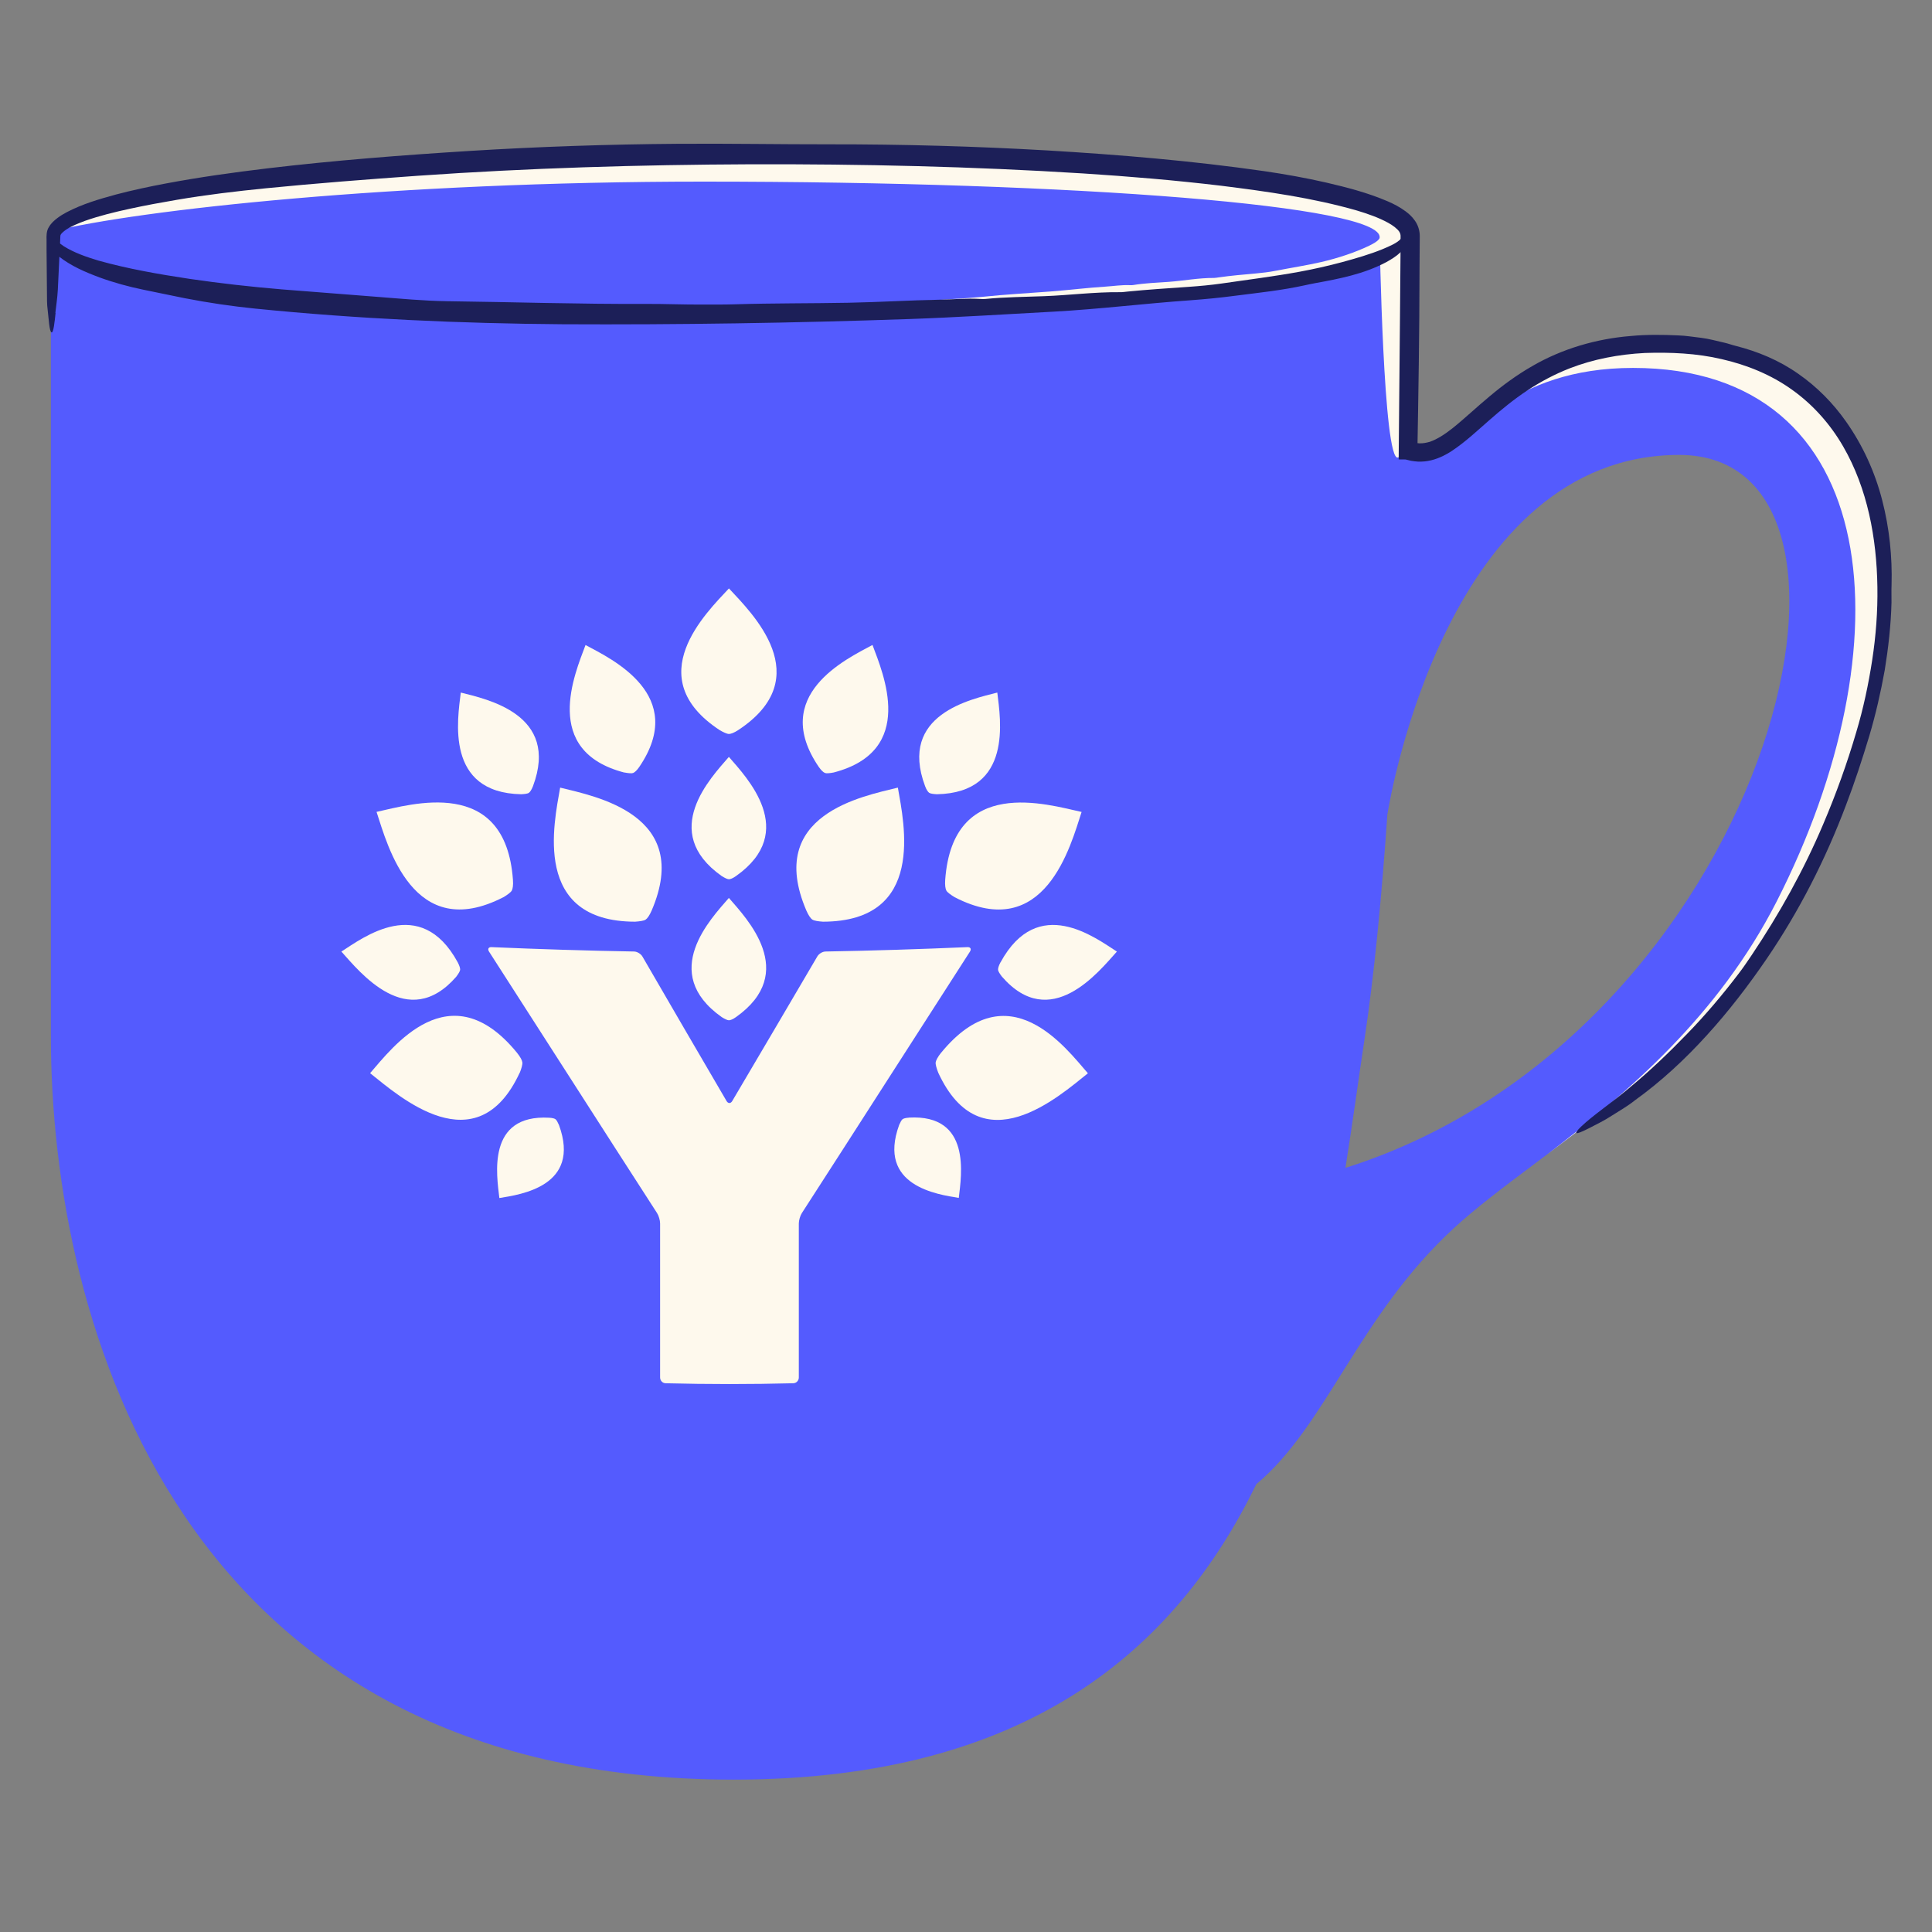 <?xml version="1.0" encoding="UTF-8"?><svg id="a" xmlns="http://www.w3.org/2000/svg" width="300" height="300" viewBox="0 0 300 300"><rect x="0" y="0" width="300" height="300" fill="#808080" stroke="none"/><path d="M257.58,54.13c-25.44,0-29.2,19.68-39.21,16.51h-.48c.48-19.82.48-34.13.48-34.13,0-7.1-47.11-12.85-105.23-12.85S7.9,29.41,7.9,36.51v124.28c0,45.08,20.16,115.55,106.03,115.55,45.75,0,68.7-20.34,81.15-45.88,10.96-9.15,15.85-26.16,30.76-39.83,13.11-12.02,39.95-26.02,54.05-53.67,20.23-39.66,16.97-82.83-22.31-82.83ZM208.92,181.35c1.12-7.02,2.02-13.74,2.95-19.89,1.52-10.07,2.68-22.23,3.56-34.97,0,0,0-.03.01-.09h0s.01-.08.01-.12v.09c.46-2.83,9.47-55.73,45.31-55.73s13.76,89.98-51.84,110.71Z" fill="#545bfe"/><path d="M219.33,69.91c.48-19.81-.96-33.4-.96-33.4,0-7.1-47.11-12.85-105.23-12.85S10.43,29.11,8.01,35.94c13.42-3.32,53.17-7.74,101.16-7.74,58.12,0,105.63,3.76,105.06,8.7,0,0,.57,34.92,2.85,34.14" fill="#fef9ed"/><path d="M240.21,179.27c13.41-10.06,29.64-22.62,39.68-42.31,20.23-39.66,16.97-82.83-22.31-82.83-12.31,0-19.53,4.61-24.86,9,4.9-3.27,11.37-6,20.86-6,39.28,0,42.54,43.17,22.31,82.83-9.07,17.78-23.12,29.72-35.68,39.31" fill="#fef9ed"/><path d="M88,49.68c.33.09.62.19,1,.21,2.72.06,5.48-.14,8.3-.15,1.3,0,2.6,0,3.88,0,2.22.01,4.44,0,6.64-.06,9.59-.23,19.19-.4,28.77-.83,10.78-.49,21.58-1.16,32.37-1.94,4.51-.32,9.01-.79,13.52-1.16,4.25-.34,8.46-1.06,12.73-1.41,1.41-.11,2.83-.28,4.24-.5,2.16-.34,4.34-.56,6.47-1.15.33-.09.66-.19.99-.25,2.26-.47,4.61-.96,6.66-2.48.43-.34.88-.72,1.19-1.22.33-.46.43-1.17.17-1.58-.38-.54-.62-.32-.86.04-.29.35-.83.64-1.43.94-2.18,1.05-4.82,1.93-7.43,2.54-2.36.54-4.78.91-7.19,1.38-1,.2-2.05.31-3.08.41-1.89.17-3.79.33-5.68.6-.25.03-.5.09-.74.09-2.36-.02-4.71.44-7.07.61-1.81.13-3.66.19-5.47.49-.16.03-.34.03-.5.02-1.28-.06-2.57.15-3.85.23-2.82.18-5.63.53-8.46.75-3.53.27-7.07.46-10.6.83-.99.1-1.99.16-2.99.24-1.78.11-3.55.23-5.33.34-6.21.5-12.45.83-18.65,1.25-2.18.14-4.39.17-6.59.23-2.97.09-5.95.18-8.92.27-2.93.1-5.85.16-8.78.2-2.93.04-5.86.11-8.78.05l-3.64-.13c-.25,0-.54-.04-.73.03-.37.13-.98.18-1,.54-.02.31.47.45.84.54Z" fill="#fef9ed"/><path d="M7.86,38.22c.32.59.64,1.08,1.2,1.54,1.99,1.57,4.18,2.49,6.4,3.32,2.22.81,4.5,1.43,6.82,1.91,2.13.44,4.27.88,6.38,1.31,3.64.71,7.33,1.25,10.97,1.62,15.92,1.6,31.86,2.31,47.78,2.43,17.92.09,35.85-.19,53.78-.81,7.49-.26,14.97-.75,22.46-1.15,7.06-.39,14.08-1.26,21.15-1.76,2.33-.17,4.69-.4,7.03-.71,3.58-.46,7.18-.83,10.73-1.61.55-.12,1.1-.24,1.65-.34,3.75-.68,7.57-1.41,11.08-3.28.75-.42,1.51-.88,2.14-1.48.62-.58,1.13-1.4,1.02-2.14-.08-.45-.28-.59-.41-.55-.15.05-.24.27-.5.55-.61.68-1.77,1.16-2.86,1.62-1.98.81-4.14,1.43-6.3,2.02-2.17.58-4.38,1.08-6.61,1.49-3.98.73-8.02,1.23-12.06,1.82-1.67.24-3.42.4-5.13.52-3.15.22-6.3.42-9.45.73-.41.04-.84.11-1.23.1-3.9-.04-7.83.47-11.76.62-3.02.12-6.07.13-9.1.43-.27.03-.56.02-.82,0-2.11-.13-4.27.08-6.39.12-4.68.09-9.36.38-14.06.47-5.86.11-11.74.06-17.61.24-1.65.05-3.31.04-4.96.04-2.95.02-5.89-.11-8.85-.1-10.31.05-20.64-.29-30.93-.42-3.62-.05-7.26-.4-10.88-.68-4.9-.38-9.81-.77-14.71-1.15-4.82-.4-9.63-.94-14.41-1.64-4.77-.72-9.55-1.55-14.15-2.84-1.89-.57-3.79-1.23-5.37-2.23-.31-.21-.65-.48-.89-.63-.26-.13-.5-.38-.68-.61-.19-.23-.28-.47-.48-.49-.14-.02-.28.21-.29.57-.02.37.15.8.32,1.14Z" fill="#1c1f58"/><path d="M244.62,175.63c21.46-11.95,32.9-34.03,35.27-38.67,20.23-39.66,16.97-82.83-22.31-82.83-25.44,0-29.2,19.68-39.21,16.51h-.48c.48-19.82.48-34.13.48-34.13,0-7.1-47.11-12.85-105.23-12.85S7.9,29.41,7.9,36.51v15.07" fill="none"/><path d="M8.6,48.57c.13-1.18.3-2.21.38-3.59.12-2.45.23-4.91.35-7.37l.04-.93c0-.14.05-.21.09-.3.07-.11.39-.44.78-.7.8-.55,1.89-.99,2.97-1.39,2.21-.78,4.58-1.36,6.98-1.88,2.4-.52,4.85-.97,7.32-1.39,4.55-.78,9.16-1.32,13.73-1.78,7.88-.78,15.83-1.39,23.68-1.95,17.16-1.2,34.38-1.71,51.6-1.78,17.22-.05,34.45.34,51.63,1.42,7.17.46,14.33,1.06,21.46,1.91,7.11.89,14.26,1.89,21.09,3.85,1.69.51,3.37,1.09,4.84,1.9.72.39,1.42.91,1.74,1.39.15.25.22.45.2.83v1.35s-.09,10.82-.09,10.82c-.07,7.21-.13,14.43-.2,21.65v.71s.68,0,.68,0c.4,0,.41,0,.77.1.33.09.66.16,1.01.19.34.05.69.06,1.03.05.35,0,.69-.05,1.03-.1,1.37-.23,2.6-.83,3.7-1.54,2.18-1.44,4-3.19,5.89-4.83,1.88-1.65,3.8-3.22,5.86-4.58,2.06-1.36,4.25-2.52,6.54-3.42,3.72-1.45,7.69-2.19,11.7-2.4,4-.13,8.06.04,11.96.96,3.9.89,7.67,2.42,10.91,4.75,3.25,2.31,5.95,5.36,7.94,8.81,3.78,6.54,5.2,14.24,5.31,21.81.06,3.8-.23,7.61-.81,11.38-.58,3.76-1.37,7.5-2.47,11.16-1.41,4.82-3.14,9.62-5.13,14.29-3.03,7.16-6.81,13.93-11.13,20.37-.67.99-1.34,1.99-2.07,2.93-2.47,3.24-5.1,6.35-7.93,9.26-2.82,2.92-5.75,5.73-8.87,8.3-2.65,2.28-5.71,4.3-7.62,6.13-1.22,1.19-.96,1.35,1.19.26,1.2-.62,2.46-1.23,3.63-2,1.18-.75,2.43-1.46,3.54-2.35,4.08-2.93,7.79-6.38,11.17-10.1,3.39-3.72,6.46-7.72,9.29-11.86,5.06-7.41,9.16-15.47,12.33-23.88,1.33-3.47,2.54-7.16,3.63-10.78.99-3.34,1.77-6.75,2.39-10.19.56-3.46.96-6.96,1.05-10.5.01-.92-.03-1.88.01-2.76.12-4.34-.33-8.78-1.45-13.11-1.11-4.33-3-8.52-5.62-12.23-2.01-2.86-4.53-5.42-7.45-7.44-2.91-2.05-6.24-3.44-9.63-4.3-.6-.14-1.23-.38-1.82-.51-1.17-.26-2.36-.6-3.56-.75-1.2-.13-2.42-.35-3.63-.38-2.43-.11-4.87-.14-7.29.09-5.33.42-10.71,1.97-15.4,4.71-2.35,1.35-4.53,2.95-6.55,4.65-2.03,1.68-3.9,3.47-5.78,4.97-1.19.94-2.38,1.71-3.51,2.1-.56.16-1.1.26-1.64.24-.27-.03-.54-.04-.83-.11l-.65-.16c-.19-.07-.39-.07-.6-.07h-.36s2.13,2.22,2.13,2.22c.17-9.54.33-19.1.34-28.64.01-1.81.03-3.62.04-5.43,0-.84-.27-1.72-.78-2.42-.46-.65-.94-1.05-1.4-1.4-.93-.69-1.84-1.15-2.75-1.55-3.22-1.38-6.39-2.18-9.59-2.93-3.19-.73-6.39-1.3-9.6-1.77-11.21-1.61-22.45-2.55-33.69-3.22-11.24-.65-22.48-.96-33.7-.95-7.88.01-15.84-.14-23.77-.08-10.72.08-21.46.44-32.15,1.1-10.53.66-21.07,1.47-31.57,2.72-5.25.63-10.49,1.36-15.7,2.34-2.6.49-5.2,1.04-7.77,1.72-2.57.7-5.14,1.45-7.59,2.72-.51.27-1.01.56-1.49.93-.48.37-.95.76-1.32,1.4-.4.59-.38,1.48-.36,1.93v1.64s.06,6.56.06,6.56c0,.89,0,1.94.1,2.63.17,1.34.26,3.52.62,3.6.3.07.48-1.69.62-3.02Z" fill="#1c1f58"/><path d="M150.23,147.07c-7.34.32-14.68.55-22.03.68-.47,0-1.05.35-1.29.77-4.4,7.5-8.81,15-13.21,22.45-.24.41-.64.41-.88,0-4.36-7.45-8.72-14.94-13.07-22.45-.24-.41-.82-.76-1.29-.77-7.38-.13-14.76-.36-22.14-.68-.47-.02-.64.29-.38.7,8.69,13.49,17.38,27.12,26.09,40.6.26.4.47,1.13.47,1.61,0,7.97,0,15.94,0,23.92,0,.48.38.88.85.89,6.61.17,13.23.17,19.84,0,.47-.01.85-.42.85-.89,0-7.97,0-15.94,0-23.92,0-.48.21-1.2.47-1.61,8.71-13.48,17.41-27.11,26.1-40.6.26-.4.09-.72-.38-.7,0,0,0,0,0,0Z" fill="#fef9ed"/><path d="M111.76,113.38c.57.33,1.13.59,1.43.59.29,0,.79-.18,1.42-.59,12.48-8.2,2.09-18.22-1.42-22.01-3.52,3.79-13.9,13.81-1.43,22.01Z" fill="#fef9ed"/><path d="M98.62,143.12c.71-.05,1.37-.14,1.63-.32.27-.18.6-.64.93-1.39,6.44-14.97-8.81-17.76-14.2-19.11-.95,5.5-4.42,20.79,11.63,20.82h0Z" fill="#fef9ed"/><path d="M78.18,139.32c.6-.37,1.13-.75,1.29-1.03.15-.28.24-.84.18-1.67-1.17-16.23-15.86-11.71-21.18-10.55,1.71,5.21,5.68,20.48,19.71,13.24Z" fill="#fef9ed"/><path d="M80.71,166.58c.26-.66.45-1.3.4-1.62-.04-.32-.31-.84-.84-1.5-10.45-12.78-19.38-.73-22.8,3.18,4.48,3.57,16.54,14.37,23.23-.07,0,0,0,0,0,0Z" fill="#fef9ed"/><path d="M113.18,117.53c-2.75,3.19-10.88,11.59-1.12,18.5.45.28.89.5,1.12.5.23,0,.62-.15,1.11-.5,9.77-6.91,1.64-15.32-1.11-18.5Z" fill="#fef9ed"/><path d="M86.27,173.8c-.16-.12-.49-.21-.98-.24-9.78-.55-8.15,8.98-7.75,12.47,3.33-.54,12.72-1.85,9.26-11.33-.18-.41-.37-.78-.53-.89,0,0,0,0,0,0Z" fill="#fef9ed"/><path d="M112.06,157.93c.45.28.89.5,1.12.5.23,0,.62-.15,1.11-.5,9.77-6.93,1.64-15.32-1.11-18.5-2.75,3.19-10.89,11.58-1.12,18.5Z" fill="#fef9ed"/><path d="M70.86,151.64c.31-.41.56-.81.59-1.04.02-.23-.09-.63-.38-1.18-5.8-10.64-14.73-3.79-18.06-1.66,2.84,3.15,10.29,12.59,17.86,3.88,0,0,0,0,0,0Z" fill="#fef9ed"/><path d="M80.93,123.33c.52-.03,1.01-.08,1.19-.22.19-.13.42-.47.64-1.03,4.19-11.19-7.18-13.51-11.21-14.54-.49,4.13-2.47,15.55,9.38,15.79,0,0,0,0,0,0Z" fill="#fef9ed"/><path d="M96.95,119.95c.58.11,1.12.17,1.36.08.24-.09.59-.4.97-.96,7.55-11.13-4.24-16.71-8.36-18.91-1.65,4.43-6.88,16.44,6.02,19.8Z" fill="#fef9ed"/><path d="M126.16,142.8c.27.18.92.27,1.63.32,16.05-.03,12.58-15.32,11.63-20.82-5.39,1.34-20.64,4.14-14.2,19.11.33.75.67,1.22.93,1.4,0,0,0,0,0,0Z" fill="#fef9ed"/><path d="M146.77,136.62c-.06.82.03,1.39.18,1.67.15.28.69.66,1.29,1.03,14.04,7.23,18.01-8.03,19.71-13.24-5.32-1.16-20.01-5.68-21.18,10.55Z" fill="#fef9ed"/><path d="M146.13,163.47c-.52.65-.79,1.18-.84,1.5-.04.32.15.96.41,1.62,6.69,14.44,18.75,3.64,23.23.07-3.42-3.91-12.34-15.96-22.8-3.18Z" fill="#fef9ed"/><path d="M141.13,173.55c-.5.03-.83.13-.98.24-.16.12-.35.48-.53.89-3.45,9.48,5.94,10.79,9.26,11.33.4-3.49,2.02-13.02-7.75-12.47,0,0,0,0,0,0Z" fill="#fef9ed"/><path d="M155.36,149.42c-.29.54-.4.95-.38,1.18.02.23.28.63.59,1.04,7.56,8.71,15.02-.73,17.86-3.88-3.33-2.12-12.25-8.98-18.06,1.66,0,0,0,0,0,0Z" fill="#fef9ed"/><path d="M144.29,123.11c.19.13.67.19,1.19.22,11.84-.24,9.87-11.66,9.38-15.79-4.03,1.04-15.4,3.36-11.21,14.54.21.56.45.91.64,1.03,0,0,0,0,0,0Z" fill="#fef9ed"/><path d="M128.1,120.03c.24.09.79.03,1.36-.08,12.9-3.36,7.67-15.37,6.02-19.8-4.12,2.21-15.91,7.79-8.36,18.91.39.56.73.87.97.96Z" fill="#fef9ed"/></svg>